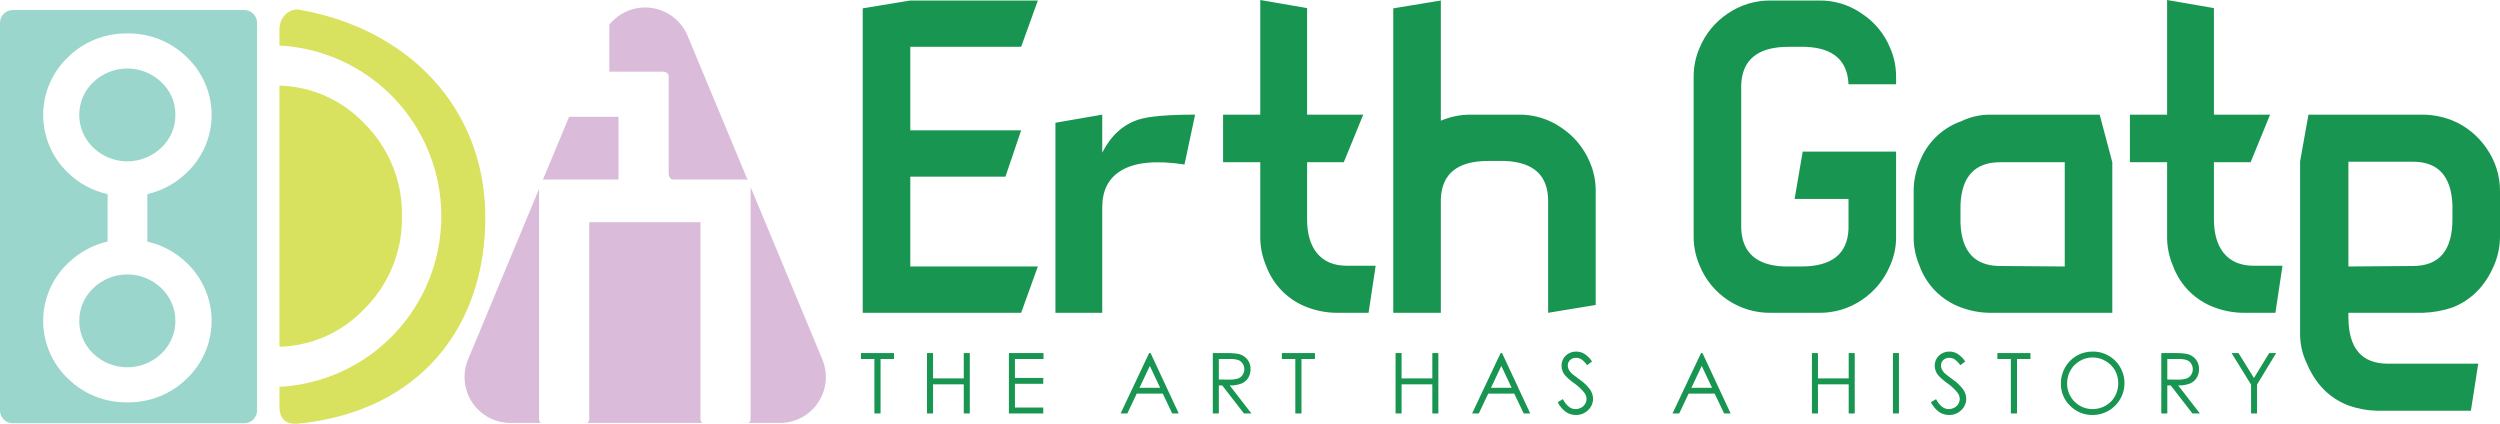 <svg width="295" height="50" viewBox="0 0 295 50" fill="none" xmlns="http://www.w3.org/2000/svg">
<path d="M122.465 31.446H107.416V20.845H118.643L120.495 15.38H107.416V5.525H120.495L122.465 0.06H107.416L101.802 0.986V36.911H120.495L122.465 31.446ZM130.065 18.008V13.528L124.541 14.484V36.911H130.065V24.458C130.065 22.487 130.792 21.054 132.245 20.158C133.877 19.143 136.385 18.894 139.77 19.411L141.024 13.528C137.819 13.528 135.609 13.718 134.395 14.096C132.544 14.673 131.101 15.977 130.065 18.008ZM155.371 29.834C154.614 28.878 154.236 27.554 154.237 25.862V19.143H158.566L160.865 13.528H154.237V0.956L148.712 0V13.528H144.323V19.143H148.712V27.863C148.693 29.063 148.927 30.253 149.399 31.357C149.812 32.487 150.466 33.514 151.317 34.366C152.168 35.217 153.195 35.872 154.326 36.285C155.415 36.691 156.567 36.903 157.73 36.911H161.492L162.328 31.357H158.925C157.372 31.357 156.187 30.849 155.371 29.834ZM184.261 15.081C182.775 14.042 180.998 13.499 179.185 13.528H173.512C172.311 13.53 171.123 13.774 170.018 14.245V0.06L164.405 0.986V36.911H170.018V23.473C170.138 20.486 171.999 18.993 175.602 18.993H177.573C180.977 19.133 182.679 20.706 182.679 23.712V36.911L188.293 35.986V22.487C188.293 21.315 188.049 20.155 187.576 19.083C186.885 17.454 185.733 16.063 184.261 15.081ZM223.738 17.889H212.719L211.764 23.473H218.124V27.027C218.004 29.973 216.143 31.446 212.54 31.446H210.569C207.285 31.327 205.583 29.834 205.463 26.967V10.005C205.583 7.018 207.444 5.525 211.047 5.525H213.018C216.302 5.644 218.004 7.118 218.124 9.945H223.738V9.019C223.738 7.846 223.494 6.687 223.021 5.614C222.339 3.98 221.185 2.587 219.706 1.613C218.22 0.573 216.443 0.03 214.63 0.06H208.957C207.135 0.039 205.352 0.581 203.851 1.613C202.386 2.594 201.243 3.986 200.566 5.614C200.093 6.687 199.849 7.847 199.849 9.019V27.953C199.853 29.124 200.097 30.283 200.566 31.357C201.246 33.017 202.41 34.435 203.906 35.426C205.403 36.416 207.162 36.934 208.957 36.911H214.63C216.438 36.937 218.21 36.405 219.706 35.389C221.184 34.401 222.337 32.998 223.021 31.357C223.498 30.306 223.742 29.166 223.738 28.012L223.738 17.889ZM249.253 19.143L247.76 13.528H234.831C233.653 13.529 232.489 13.795 231.427 14.305C230.302 14.703 229.278 15.342 228.427 16.178C227.576 17.014 226.918 18.026 226.5 19.143C226.032 20.247 225.798 21.437 225.813 22.637V27.863C225.794 29.063 226.028 30.253 226.5 31.357C226.906 32.491 227.559 33.521 228.411 34.373C229.263 35.225 230.293 35.878 231.427 36.285C232.516 36.691 233.668 36.903 234.831 36.911H249.253L249.253 19.143ZM243.64 31.446L236.025 31.387C233.039 31.387 231.477 29.71 231.337 26.357V24.172C231.476 20.819 233.039 19.143 236.025 19.143H243.64V31.446ZM262.378 29.834C261.621 28.878 261.243 27.554 261.243 25.862V19.143H265.572L267.872 13.528H261.243V0.956L255.718 0V13.528H251.329V19.143H255.718V27.863C255.7 29.063 255.934 30.253 256.405 31.357C256.818 32.487 257.472 33.514 258.324 34.366C259.175 35.217 260.201 35.872 261.332 36.285C262.422 36.691 263.574 36.903 264.736 36.911H268.499L269.335 31.357H265.931C264.378 31.357 263.194 30.849 262.378 29.834ZM293.409 17.5C292.42 16.033 291.021 14.891 289.386 14.215C288.274 13.773 287.09 13.54 285.893 13.528H272.396L271.411 19.053V39.42C271.41 40.631 271.686 41.826 272.217 42.914C273.252 45.343 274.884 46.985 277.114 47.842C278.217 48.233 279.377 48.444 280.548 48.469H291.566L292.432 42.914H281.772C278.666 42.914 277.114 41.082 277.113 37.419V36.911H285.892C287.081 36.874 288.259 36.663 289.386 36.285C291.607 35.409 293.238 33.766 294.279 31.357C294.757 30.254 295.002 29.065 295 27.863V22.547C295.007 20.74 294.451 18.976 293.409 17.5ZM289.386 25.878C289.386 29.55 287.833 31.386 284.728 31.387L277.113 31.446V19.083H284.728C287.694 19.083 289.247 20.779 289.386 24.172V25.878ZM101.591 42.362H103.179V48.788H103.905V42.362H105.494V41.665H101.591V42.362ZM113.725 44.653H110.098V41.665H109.387V48.788H110.098V45.35H113.725V48.788H114.437V41.665H113.725V44.653ZM119.051 48.788H123.104V48.091H119.763V45.292H123.104V44.595H119.763V42.362H123.133V41.665H119.051L119.051 48.788ZM135.596 41.665L132.231 48.788H133.025L134.135 46.444H137.203L138.323 48.788H139.092L135.771 41.665H135.596ZM134.46 45.757L135.68 43.178L136.895 45.757H134.46ZM146.51 45.251C146.833 45.114 147.106 44.881 147.292 44.584C147.478 44.276 147.573 43.921 147.565 43.561C147.579 43.134 147.438 42.717 147.169 42.385C146.905 42.067 146.541 41.847 146.137 41.762C145.605 41.679 145.067 41.647 144.529 41.665H143.111V48.788H143.822V45.481H144.225L146.787 48.788H147.667L145.106 45.481C145.584 45.499 146.062 45.42 146.51 45.251ZM143.822 44.784V42.362H145.078C145.432 42.344 145.787 42.386 146.126 42.488C146.335 42.571 146.514 42.718 146.636 42.907C146.764 43.1 146.832 43.327 146.83 43.558C146.832 43.794 146.766 44.026 146.638 44.224C146.511 44.422 146.324 44.574 146.104 44.658C145.763 44.764 145.406 44.81 145.049 44.793L143.822 44.784ZM151.259 42.362H152.848V48.788H153.574V42.362H155.163V41.665H151.259V42.362ZM169.015 44.653H165.388V41.665H164.677V48.788H165.388V45.35H169.015V48.788H169.727V41.665H169.015V44.653ZM177.072 41.665L173.707 48.788H174.501L175.61 46.444H178.679L179.799 48.788H180.568L177.246 41.665H177.072ZM175.936 45.757L177.156 43.178L178.371 45.757H175.936ZM186.369 44.764C185.849 44.38 185.542 44.143 185.448 44.052C185.303 43.916 185.184 43.756 185.095 43.578C185.031 43.436 184.998 43.283 184.998 43.127C184.996 43.007 185.019 42.887 185.066 42.776C185.113 42.665 185.183 42.565 185.272 42.483C185.366 42.395 185.477 42.327 185.598 42.282C185.719 42.237 185.847 42.217 185.976 42.222C186.194 42.22 186.408 42.279 186.594 42.391C186.862 42.583 187.094 42.821 187.279 43.093L187.86 42.653C187.616 42.287 187.301 41.975 186.933 41.735C186.646 41.57 186.321 41.484 185.991 41.485C185.684 41.483 185.382 41.559 185.112 41.706C184.851 41.845 184.634 42.053 184.485 42.309C184.336 42.566 184.259 42.859 184.262 43.156C184.264 43.551 184.397 43.935 184.64 44.246C184.97 44.613 185.342 44.94 185.749 45.219C186.208 45.539 186.619 45.924 186.969 46.362C187.121 46.565 187.206 46.811 187.211 47.065C187.211 47.274 187.154 47.48 187.046 47.66C186.932 47.852 186.766 48.007 186.567 48.108C186.36 48.219 186.129 48.276 185.894 48.275C185.335 48.275 184.843 47.883 184.417 47.099L183.812 47.462C184.038 47.921 184.372 48.319 184.785 48.621C185.134 48.852 185.544 48.972 185.962 48.968C186.227 48.973 186.49 48.925 186.735 48.827C186.981 48.729 187.205 48.582 187.393 48.396C187.579 48.225 187.728 48.017 187.829 47.785C187.93 47.553 187.982 47.303 187.981 47.05C187.973 46.667 187.854 46.295 187.637 45.98C187.287 45.505 186.857 45.094 186.369 44.764ZM200.72 41.665L197.355 48.788H198.149L199.258 46.444H202.327L203.447 48.788H204.216L200.894 41.665H200.72ZM199.584 45.757L200.804 43.178L202.019 45.757H199.584ZM218.146 44.653H214.519V41.665H213.808V48.788H214.519V45.35H218.146V48.788H218.858V41.665H218.146V44.653ZM223.366 48.788H224.077V41.665H223.366V48.788ZM230.406 44.764C229.886 44.38 229.579 44.143 229.486 44.052C229.34 43.917 229.22 43.756 229.132 43.578C229.068 43.436 229.035 43.283 229.035 43.127C229.033 43.007 229.056 42.887 229.103 42.776C229.15 42.665 229.22 42.565 229.309 42.483C229.403 42.395 229.514 42.327 229.635 42.282C229.756 42.237 229.885 42.217 230.013 42.222C230.231 42.22 230.445 42.279 230.631 42.391C230.899 42.583 231.131 42.821 231.316 43.093L231.897 42.653C231.654 42.287 231.338 41.975 230.97 41.735C230.683 41.57 230.358 41.484 230.028 41.485C229.721 41.483 229.418 41.559 229.149 41.706C228.888 41.845 228.671 42.053 228.522 42.309C228.373 42.566 228.296 42.859 228.299 43.156C228.301 43.551 228.434 43.935 228.677 44.246C229.007 44.613 229.379 44.94 229.786 45.219C230.245 45.539 230.656 45.924 231.006 46.362C231.158 46.565 231.243 46.811 231.248 47.065C231.248 47.274 231.191 47.48 231.084 47.66C230.969 47.852 230.803 48.007 230.604 48.108C230.397 48.219 230.166 48.276 229.931 48.275C229.373 48.275 228.88 47.883 228.454 47.099L227.849 47.462C228.075 47.921 228.409 48.319 228.822 48.621C229.171 48.852 229.581 48.972 229.999 48.968C230.263 48.973 230.526 48.925 230.772 48.827C231.018 48.729 231.242 48.582 231.43 48.396C231.616 48.225 231.765 48.017 231.866 47.785C231.967 47.553 232.019 47.303 232.018 47.05C232.01 46.667 231.891 46.295 231.674 45.98C231.324 45.505 230.895 45.094 230.406 44.764ZM235.693 42.362H237.281V48.788H238.007V42.362H239.595V41.665H235.693L235.693 42.362ZM246.89 41.485C246.237 41.483 245.595 41.655 245.031 41.984C244.467 42.313 244 42.786 243.68 43.355C243.35 43.935 243.179 44.591 243.183 45.258C243.175 45.747 243.268 46.232 243.456 46.684C243.643 47.135 243.922 47.543 244.273 47.883C244.622 48.236 245.039 48.515 245.499 48.701C245.959 48.888 246.452 48.978 246.948 48.968C247.688 48.965 248.411 48.743 249.026 48.331C249.641 47.918 250.12 47.333 250.403 46.648C250.686 45.964 250.761 45.212 250.618 44.485C250.475 43.759 250.12 43.091 249.598 42.565C249.244 42.211 248.821 41.933 248.355 41.747C247.89 41.561 247.391 41.472 246.89 41.485ZM249.557 46.773C249.298 47.234 248.917 47.614 248.456 47.873C247.989 48.14 247.46 48.279 246.922 48.275C246.526 48.276 246.133 48.198 245.768 48.047C245.402 47.895 245.07 47.672 244.791 47.392C244.512 47.111 244.291 46.778 244.141 46.411C243.992 46.044 243.916 45.652 243.919 45.256C243.912 44.711 244.05 44.174 244.317 43.7C244.58 43.237 244.961 42.854 245.423 42.59C245.876 42.32 246.394 42.178 246.922 42.178C247.457 42.178 247.982 42.32 248.444 42.59C248.907 42.849 249.292 43.229 249.557 43.688C249.824 44.155 249.96 44.684 249.953 45.222C249.959 45.765 249.823 46.3 249.557 46.773ZM258.431 45.251C258.754 45.114 259.027 44.881 259.213 44.584C259.399 44.276 259.494 43.921 259.486 43.561C259.5 43.134 259.359 42.716 259.089 42.385C258.825 42.067 258.462 41.847 258.058 41.762C257.526 41.679 256.988 41.647 256.45 41.665H255.032V48.788H255.743V45.481H256.146L258.708 48.788H259.588L257.027 45.481C257.505 45.499 257.983 45.42 258.431 45.251ZM255.743 44.784V42.362H256.999C257.353 42.344 257.708 42.386 258.047 42.488C258.256 42.571 258.435 42.718 258.557 42.907C258.685 43.1 258.752 43.327 258.75 43.558C258.753 43.794 258.686 44.026 258.559 44.224C258.432 44.422 258.245 44.574 258.025 44.658C257.684 44.764 257.327 44.81 256.97 44.793L255.743 44.784ZM265.967 44.603L264.145 41.665H263.326L265.626 45.384V48.788H266.328V45.384L268.585 41.665H267.761L265.967 44.603Z" fill="#189551"/>
<path d="M72.983 13.783H67.152L64.06 21.208C64.106 21.195 64.153 21.187 64.201 21.184H72.983V13.783ZM71.898 2.916V8.454H78.311C78.706 8.52 78.903 8.717 78.903 9.046V20.592C78.969 20.987 79.166 21.184 79.495 21.184H87.981C88.066 21.198 88.149 21.221 88.228 21.255L81.113 4.167C80.743 3.306 80.157 2.556 79.412 1.989C78.667 1.422 77.787 1.058 76.859 0.932C75.931 0.806 74.987 0.923 74.117 1.27C73.248 1.618 72.483 2.185 71.898 2.916ZM82.653 49.408V26.217H69.53V49.408C69.539 49.506 69.522 49.604 69.479 49.693C69.436 49.781 69.369 49.856 69.287 49.909H82.896C82.813 49.856 82.746 49.781 82.703 49.693C82.661 49.604 82.643 49.506 82.653 49.408ZM63.609 49.408V22.291L55.254 42.358C54.901 43.182 54.758 44.08 54.838 44.973C54.917 45.866 55.217 46.725 55.711 47.474C56.204 48.222 56.876 48.836 57.665 49.261C58.454 49.686 59.337 49.909 60.233 49.909H63.852C63.769 49.856 63.703 49.781 63.66 49.693C63.617 49.604 63.599 49.506 63.609 49.408ZM97.014 42.358L88.573 22.084V49.408C88.583 49.506 88.566 49.604 88.523 49.693C88.48 49.781 88.413 49.856 88.33 49.909H92.036C92.932 49.909 93.814 49.686 94.603 49.261C95.393 48.836 96.064 48.222 96.558 47.474C97.051 46.725 97.351 45.866 97.431 44.973C97.51 44.08 97.367 43.182 97.014 42.358Z" fill="#DABCDA"/>
<path d="M47.434 25.519C47.47 23.497 47.099 21.488 46.341 19.612C45.584 17.736 44.457 16.033 43.026 14.603C41.731 13.226 40.176 12.119 38.451 11.347C36.725 10.574 34.864 10.152 32.974 10.103V40.917C34.864 40.868 36.725 40.445 38.451 39.673C40.176 38.901 41.731 37.794 43.026 36.417C44.456 34.99 45.582 33.289 46.34 31.417C47.097 29.544 47.469 27.539 47.434 25.519ZM35.3 1.144C34.263 0.964 32.974 1.893 32.974 3.469V5.373C38.131 5.645 42.987 7.885 46.541 11.631C50.094 15.378 52.075 20.345 52.075 25.51C52.075 30.674 50.094 35.641 46.541 39.388C42.987 43.134 38.131 45.374 32.974 45.646V47.862C32.974 49.293 33.52 50.158 35.3 49.976C49.474 48.525 57.268 38.651 57.268 25.658C57.268 12.761 48.2 3.382 35.3 1.144Z" fill="#D9E25F"/>
<path d="M20.696 13.551C20.705 12.826 20.562 12.107 20.275 11.441C19.988 10.775 19.564 10.177 19.032 9.686C17.951 8.656 16.515 8.082 15.023 8.082C13.53 8.082 12.095 8.656 11.014 9.686C10.488 10.184 10.069 10.784 9.783 11.45C9.497 12.115 9.349 12.832 9.349 13.556C9.349 14.28 9.497 14.997 9.783 15.663C10.069 16.328 10.488 16.928 11.014 17.426C12.092 18.462 13.528 19.04 15.023 19.04C16.517 19.04 17.954 18.462 19.032 17.426C19.564 16.933 19.987 16.332 20.274 15.665C20.561 14.998 20.705 14.277 20.696 13.551ZM11.014 33.997C10.488 34.495 10.069 35.095 9.783 35.761C9.497 36.426 9.349 37.143 9.349 37.867C9.349 38.592 9.497 39.308 9.783 39.974C10.069 40.639 10.488 41.239 11.014 41.737C12.095 42.767 13.53 43.341 15.023 43.341C16.515 43.341 17.951 42.767 19.032 41.737C19.557 41.239 19.976 40.639 20.263 39.974C20.549 39.308 20.697 38.592 20.697 37.867C20.697 37.143 20.549 36.426 20.263 35.761C19.976 35.095 19.557 34.495 19.032 33.997C17.954 32.961 16.517 32.383 15.023 32.383C13.528 32.383 12.092 32.961 11.014 33.997ZM28.82 1.183H1.513C1.112 1.183 0.727 1.342 0.443 1.626C0.159 1.91 2.05107e-05 2.295 1.23412e-08 2.696V48.425C-2.5366e-05 48.624 0.039 48.821 0.115 49.004C0.191 49.188 0.303 49.355 0.443 49.495C0.584 49.636 0.75 49.747 0.934 49.824C1.118 49.9 1.314 49.939 1.513 49.939H28.82C29.019 49.939 29.216 49.9 29.399 49.824C29.583 49.747 29.75 49.636 29.89 49.495C30.031 49.355 30.142 49.188 30.218 49.004C30.294 48.821 30.333 48.624 30.333 48.425V2.696C30.333 2.295 30.174 1.91 29.89 1.626C29.606 1.342 29.222 1.183 28.82 1.183ZM22.074 31.067C22.991 31.946 23.721 33.001 24.219 34.169C24.717 35.337 24.973 36.594 24.973 37.864C24.971 39.134 24.713 40.391 24.213 41.558C23.713 42.726 22.982 43.78 22.063 44.657C21.137 45.573 20.037 46.294 18.828 46.778C17.619 47.261 16.325 47.498 15.023 47.474C13.724 47.497 12.434 47.26 11.228 46.776C10.022 46.292 8.926 45.572 8.003 44.657C7.083 43.78 6.351 42.725 5.851 41.557C5.351 40.389 5.093 39.131 5.094 37.86C5.095 36.589 5.354 35.331 5.856 34.164C6.358 32.996 7.092 31.943 8.013 31.067C9.307 29.793 10.93 28.903 12.7 28.497V22.905C10.922 22.517 9.29 21.633 7.992 20.356C7.075 19.477 6.346 18.422 5.848 17.254C5.35 16.086 5.093 14.829 5.094 13.559C5.095 12.289 5.353 11.032 5.853 9.865C6.353 8.697 7.084 7.643 8.003 6.766C8.926 5.852 10.022 5.131 11.228 4.648C12.434 4.164 13.724 3.927 15.023 3.95C16.325 3.925 17.619 4.162 18.828 4.646C20.037 5.129 21.137 5.851 22.063 6.766C22.983 7.643 23.716 8.698 24.216 9.866C24.716 11.034 24.973 12.292 24.973 13.563C24.971 14.834 24.712 16.092 24.21 17.259C23.709 18.427 22.975 19.481 22.053 20.356C20.764 21.622 19.148 22.504 17.387 22.905V28.518C19.16 28.904 20.786 29.789 22.074 31.067Z" fill="#9AD6CB"/>
</svg>
